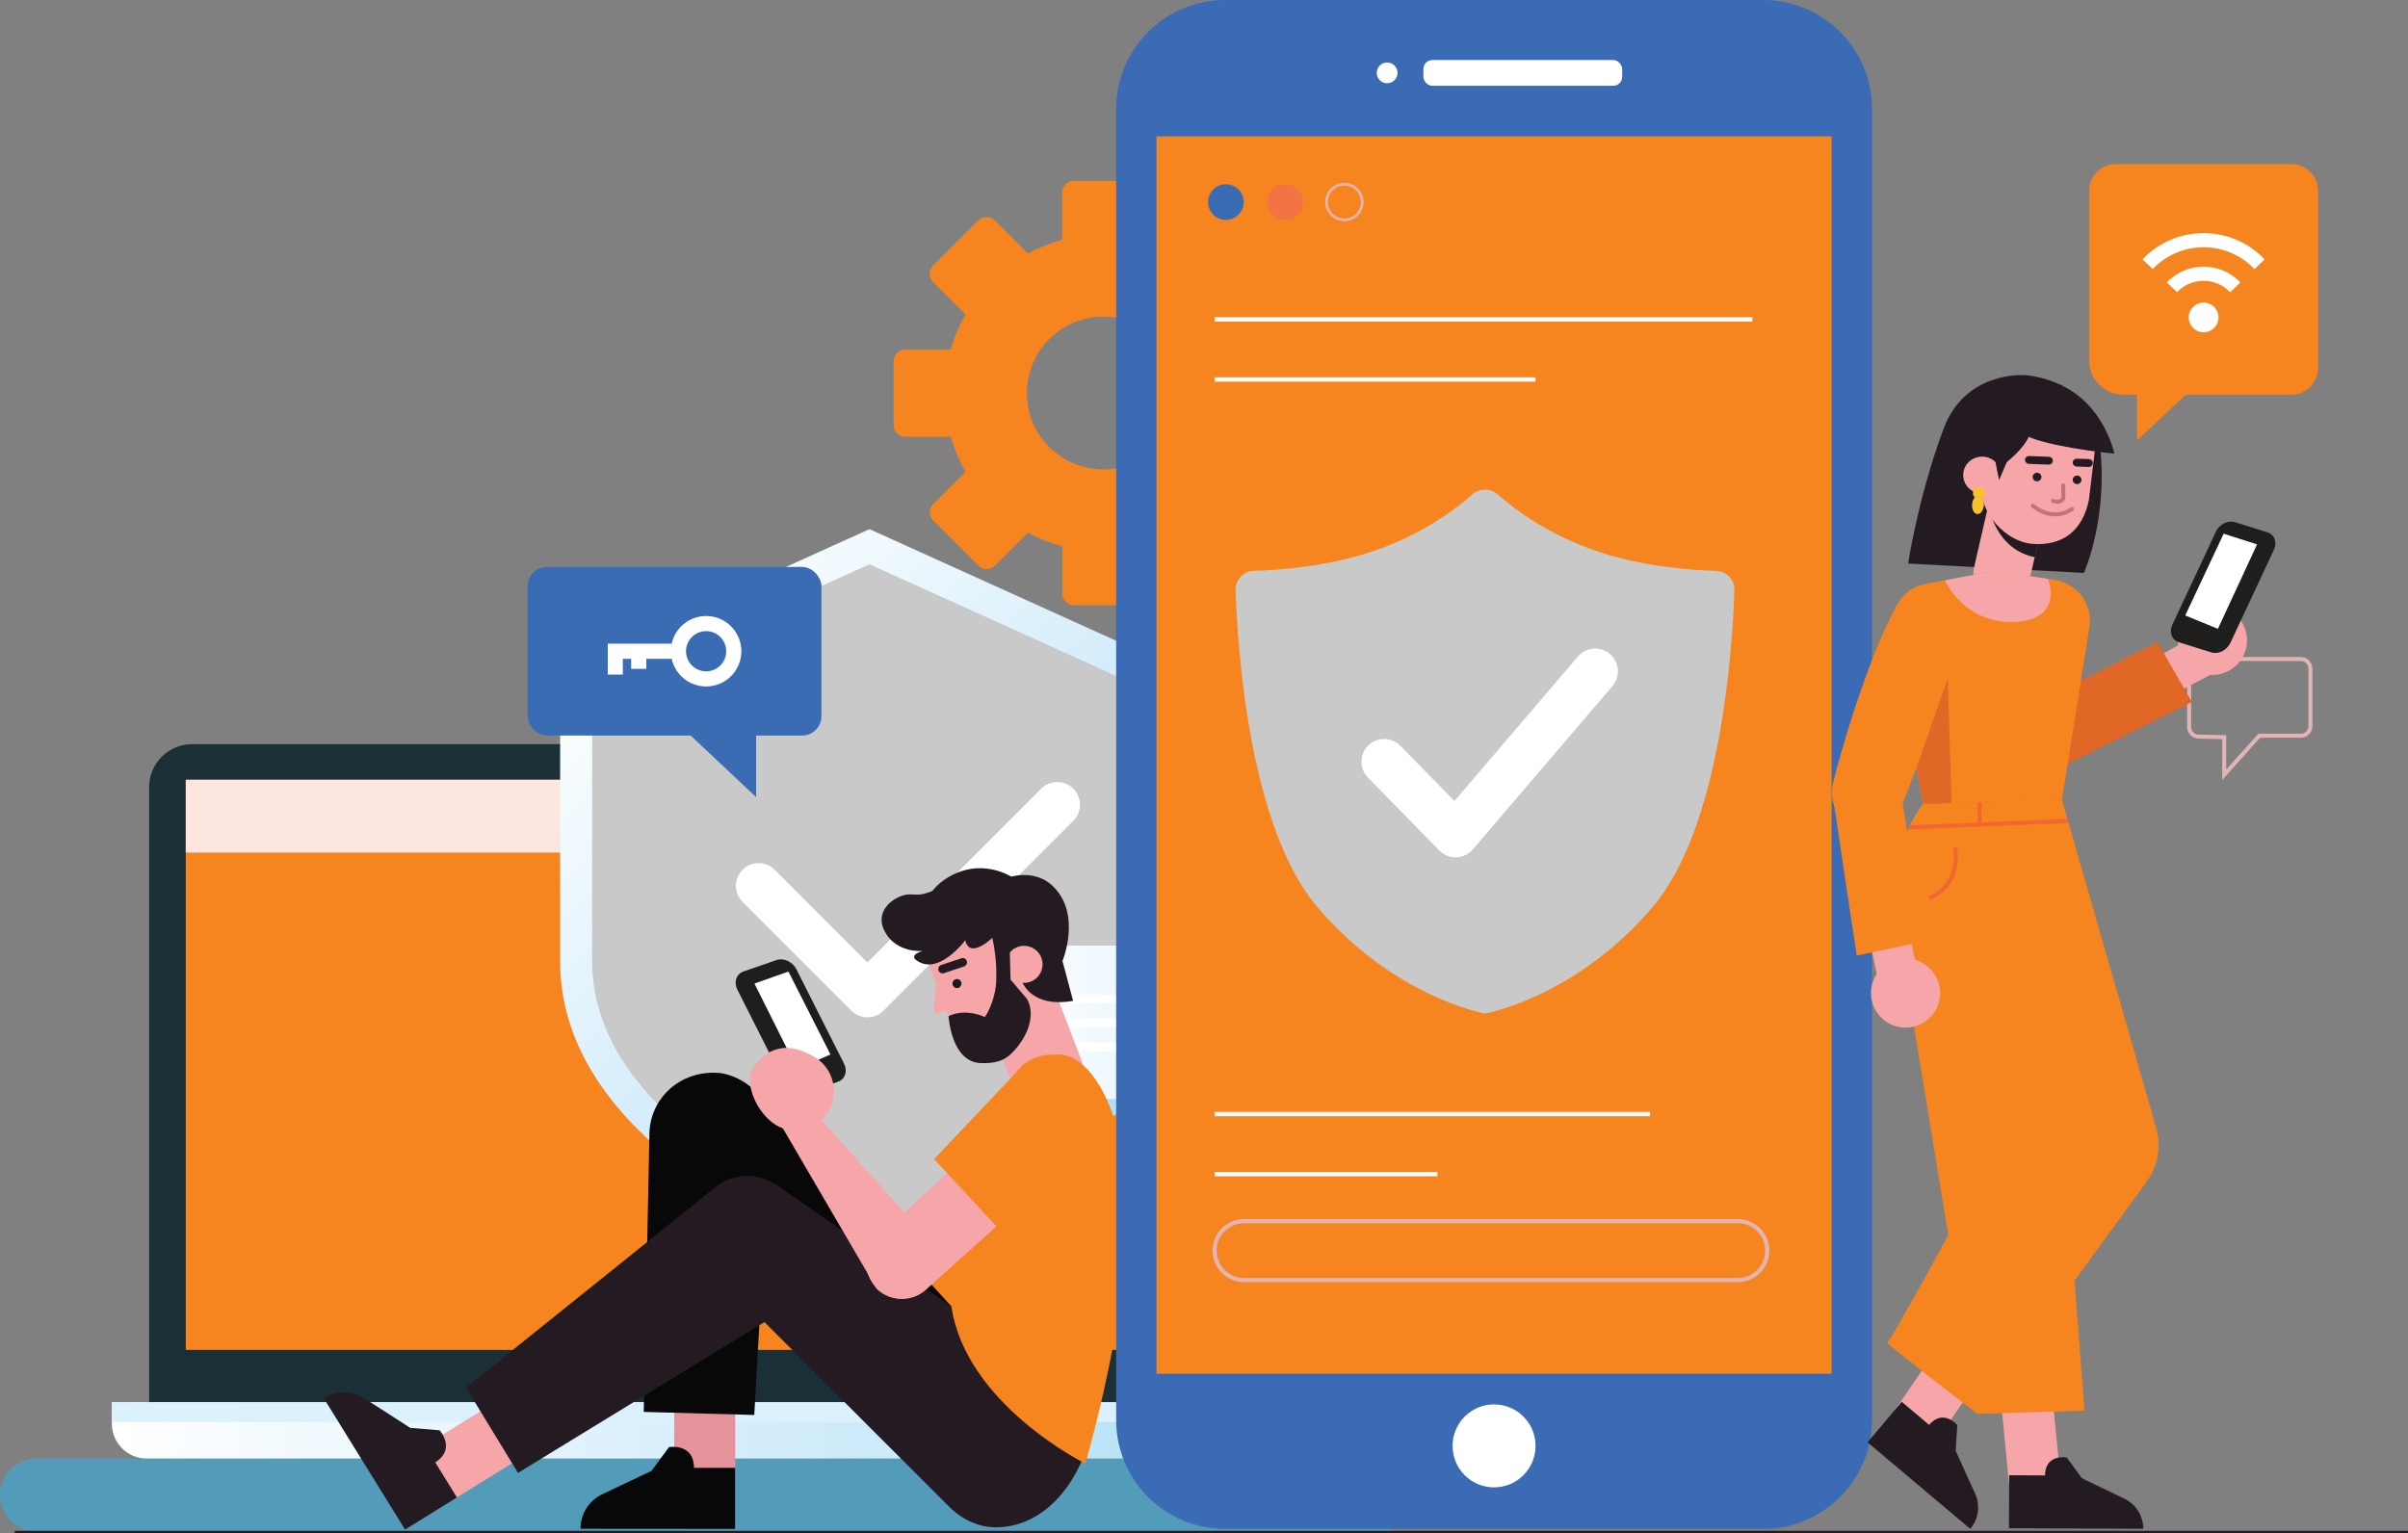 <?xml version="1.0" encoding="UTF-8"?> <svg xmlns="http://www.w3.org/2000/svg" xmlns:xlink="http://www.w3.org/1999/xlink" viewBox="0 0 401.04 255.46"><rect x="0" y="0" width="401.04" height="255.46" fill="#808080" stroke="none"/><defs><style> .cls-1 { fill: #e5939a; } .cls-2 { fill: #fff; } .cls-3 { fill: #1e1e1d; } .cls-4 { stroke: #241b22; stroke-width: .44px; } .cls-4, .cls-5, .cls-6, .cls-7, .cls-8, .cls-9, .cls-10, .cls-11, .cls-12 { fill: none; } .cls-4, .cls-6, .cls-7, .cls-9, .cls-10, .cls-11 { stroke-miterlimit: 10; } .cls-13 { fill: #f8c22d; } .cls-14 { fill: #241b22; } .cls-5 { stroke: #c4717b; stroke-width: .67px; } .cls-5, .cls-12 { stroke-linecap: round; stroke-linejoin: round; } .cls-15 { isolation: isolate; } .cls-16 { fill: #e16726; } .cls-17 { fill: #1a2f36; } .cls-18 { fill: #c9c9c9; } .cls-6 { stroke-width: .45px; } .cls-6, .cls-7, .cls-11 { stroke: #e2b4b3; } .cls-19 { fill: #3b6bb4; } .cls-20 { fill: url(#linear-gradient-2); opacity: .58; } .cls-20, .cls-21 { mix-blend-mode: multiply; } .cls-22 { fill: #dbf1fb; } .cls-7 { stroke-width: .69px; } .cls-23 { fill: #f6a6a9; } .cls-24 { fill: #fde6e0; } .cls-25 { clip-path: url(#clippath); } .cls-9 { stroke: #f16732; stroke-width: .68px; } .cls-10 { stroke-width: .72px; } .cls-10, .cls-12 { stroke: #fff; } .cls-26 { fill: url(#linear-gradient-3); } .cls-27 { fill: #1a1a1a; } .cls-28 { fill: #3a6cb4; } .cls-29 { fill: url(#linear-gradient); } .cls-30 { fill: #f6851f; } .cls-11 { stroke-width: .67px; } .cls-31 { fill: #090809; } .cls-32 { fill: #f37344; } .cls-12 { stroke-width: 7.57px; } .cls-33 { fill: url(#linear-gradient-4); } .cls-21 { fill: #31b3e7; opacity: .56; } </style><linearGradient id="linear-gradient" x1="18.64" y1="238.3" x2="217.07" y2="238.3" gradientUnits="userSpaceOnUse"><stop offset="0" stop-color="#fff"></stop><stop offset="1" stop-color="#b0def7"></stop></linearGradient><linearGradient id="linear-gradient-2" x1="172.78" y1="173.06" x2="244.63" y2="173.06" gradientUnits="userSpaceOnUse"><stop offset="0" stop-color="#a2ddf4"></stop><stop offset="1" stop-color="#00bcee"></stop></linearGradient><linearGradient id="linear-gradient-3" x1="103.12" y1="101.65" x2="186.51" y2="185.04" xlink:href="#linear-gradient"></linearGradient><linearGradient id="linear-gradient-4" x1="169.52" y1="170.29" x2="241.37" y2="170.29" xlink:href="#linear-gradient"></linearGradient><clipPath id="clippath"><polyline class="cls-8" points="367 52.88 386.1 34.71 367 34.71 347.89 34.71 367 52.88"></polyline></clipPath></defs><g class="cls-15"><g id="Layer_2" data-name="Layer 2"><g id="Layer_1-2" data-name="Layer 1"><g><path class="cls-21" d="M229.62,255.18H6.1c-3.37,0-6.1-2.73-6.1-6.1H0c0-3.37,2.73-6.1,6.1-6.1H229.62c3.37,0,6.1,2.73,6.1,6.1h0c0,3.37-2.73,6.1-6.1,6.1Z"></path><path class="cls-17" d="M31.99,123.97H203.72c3.94,0,7.15,3.2,7.15,7.15v102.5H24.84v-102.5c0-3.94,3.2-7.15,7.15-7.15Z"></path><rect class="cls-30" x="30.94" y="129.9" width="173.84" height="94.98"></rect><rect class="cls-24" x="30.94" y="129.9" width="173.84" height="12.13"></rect><path class="cls-29" d="M18.64,233.61H217.07v3.57c0,3.2-2.6,5.8-5.8,5.8H24.43c-3.2,0-5.8-2.6-5.8-5.8v-3.57h0Z"></path><rect class="cls-22" x="18.64" y="233.61" width="198.44" height="3.28"></rect><rect class="cls-20" x="172.78" y="160.29" width="71.85" height="25.54" rx="2.46" ry="2.46"></rect><path class="cls-26" d="M144.81,88.15l-51.52,23.32v48.66c0,27.42,32.5,43.71,51.52,51.53,19.02-7.82,51.52-24.11,51.52-51.53v-48.66l-51.52-23.32Z"></path><path class="cls-18" d="M98.62,114.91v45.23c0,17.38,15.54,32.77,46.19,45.75,30.65-12.98,46.19-28.37,46.19-45.75v-45.23l-46.19-20.91-46.19,20.91Z"></path><polyline class="cls-12" points="126.34 147.57 144.46 165.69 176.08 134.07"></polyline><rect class="cls-33" x="169.52" y="157.53" width="71.85" height="25.54" rx="2.46" ry="2.46"></rect><rect class="cls-2" x="174.99" y="165.66" width="35.78" height="1.45"></rect><rect class="cls-2" x="174.99" y="169.66" width="60.92" height="1.45"></rect><rect class="cls-2" x="174.99" y="173.65" width="60.92" height="1.45"></rect><line class="cls-4" x1="2.45" y1="255.24" x2="401.04" y2="255.24"></line><rect class="cls-28" x="87.87" y="94.44" width="48.94" height="28.1" rx="3.24" ry="3.24"></rect><polygon class="cls-28" points="125.93 119.75 125.93 132.79 112.07 119.75 125.93 119.75"></polygon><path class="cls-2" d="M117.6,114.36c-3.24,0-5.87-2.63-5.87-5.87s2.63-5.87,5.87-5.87,5.87,2.63,5.87,5.87-2.63,5.87-5.87,5.87Zm0-9.22c-1.85,0-3.35,1.5-3.35,3.35s1.5,3.35,3.35,3.35,3.35-1.5,3.35-3.35-1.5-3.35-3.35-3.35Z"></path><polygon class="cls-2" points="103.73 112.38 101.22 112.38 101.22 107.23 112.99 107.23 112.99 109.75 103.73 109.75 103.73 112.38"></polygon><rect class="cls-2" x="105.12" y="108.49" width="2.52" height="2.93"></rect><path class="cls-11" d="M366.18,109.78h17.03c.87,0,1.58,.72,1.58,1.6v9.58c0,.88-.71,1.6-1.58,1.6h-6.94l-5.84,6.51v-6.27l-4.29-.09c-.86-.02-1.55-.73-1.55-1.6v-9.73c0-.88,.71-1.6,1.58-1.6Z"></path><path class="cls-30" d="M352.4,27.33h29.2c2.46,0,4.47,2,4.47,4.47v29.5c0,2.46-2,4.47-4.47,4.47h-27.94c-3.16,0-5.72-2.56-5.72-5.72V31.79c0-2.46,2-4.47,4.47-4.47Z"></path><polygon class="cls-30" points="355.91 60.34 355.91 73.38 369.77 60.34 355.91 60.34"></polygon><path class="cls-2" d="M369.48,52.88c0,1.37-1.11,2.48-2.48,2.48s-2.48-1.11-2.48-2.48,1.11-2.48,2.48-2.48,2.48,1.11,2.48,2.48Z"></path><g class="cls-25"><path class="cls-2" d="M366.99,61.35c-4.67,0-8.46-3.8-8.46-8.47s3.8-8.46,8.46-8.46,8.47,3.8,8.47,8.46-3.8,8.47-8.47,8.47Zm0-14.57c-3.37,0-6.11,2.74-6.11,6.11s2.74,6.11,6.11,6.11,6.11-2.74,6.11-6.11-2.74-6.11-6.11-6.11Z"></path><path class="cls-2" d="M366.99,66.94c-7.75,0-14.05-6.3-14.05-14.05s6.3-14.05,14.05-14.05,14.05,6.3,14.05,14.05-6.3,14.05-14.05,14.05Zm0-25.75c-6.45,0-11.7,5.25-11.7,11.7s5.25,11.7,11.7,11.7,11.7-5.25,11.7-11.7-5.25-11.7-11.7-11.7Z"></path></g><rect class="cls-1" x="112.29" y="232.44" width="10.15" height="13.73" transform="translate(234.57 478.69) rotate(-179.96)"></rect><path class="cls-31" d="M122.44,244.53h-12.88s-9.41,4.47-9.41,4.47c-2.13,1.09-3.47,3.28-3.47,5.68h0l25.75,.02v-10.17Z"></path><path class="cls-31" d="M108.52,245l2.9-3.92s4.54-.82,4.14,4.11l-7.04-.18Z"></path><path class="cls-31" d="M128.27,188.47l-2.65,47.25-18.41-.51,.94-45.84c-.15-6.21,5.04-11.26,11.85-10.61h0c3.66,.57,8.51,3.73,8.27,9.7Z"></path><path class="cls-31" d="M158.44,217.62l-32.8-35.98-3.2,22.91,35.58,37.36c1.39,1.39,3.06,2.47,4.94,3.05,4.4,1.37,12.92-.03,17.64-11.62l-22.15-15.72Z"></path><rect class="cls-23" x="72.79" y="235.54" width="10.15" height="13.73" transform="translate(-87.32 436.13) rotate(-121.74)"></rect><path class="cls-14" d="M76.1,249.46l-6.77-10.95-8.77-5.64c-2.05-1.23-4.62-1.22-6.65,.04h0l13.55,21.9,8.65-5.35Z"></path><path class="cls-14" d="M68.36,237.87l4.86,.4s3.09,3.42-1.31,5.68l-3.55-6.08Z"></path><path class="cls-14" d="M162.16,220.21l-33.14-23.01-5.79,18.96,34.79,34.79c1.39,1.39,3.06,2.47,4.94,3.05,4.4,1.37,12.92-.03,17.64-11.62l-18.43-22.16Z"></path><path class="cls-14" d="M129.38,218.98l-43.11,26.39-8.66-14.22,42.15-33.86c5.24-3.34,12.19-.3,13.29,5.81h0c.65,3.61-.51,14.04-3.68,15.88Z"></path><path class="cls-14" d="M168.77,146.26s-5.34-3.8-11.37,.21c-4.26,2.83-4.17,7.55-4.13,9.63,.02,.8,.24,1.58,.65,2.26l4.23,6.73,2.45-13.89,6.76-2,1.41-2.95Z"></path><path class="cls-23" d="M176.52,184.23h0c3.14-1.2,4.7-4.72,3.5-7.85l-5.91-15.41-11.36,4.35,5.91,15.41c1.2,3.14,4.72,4.7,7.85,3.5Z"></path><path class="cls-23" d="M166.36,174.26h0c4.28-1.64,6.38-6.53,4.69-10.93l-5.52-14.39-7.44,1.99c-2.66,1.02-4.42,7.09-3.37,9.82l3.79,9.89c1.22,3.19,4.74,4.82,7.84,3.63Z"></path><path class="cls-23" d="M155.95,163.58l-.48,4.31c-.14,.55,.41,1.03,.94,.83l3.48-1.34-3.94-3.8Z"></path><path class="cls-14" d="M155.97,152.08c4.92-4.31,7.49-5.52,7.49-5.52,1.44-1.23,2.36-.35,4.17-.3,0,0,4.42-1.7,7.59,1.24,5.03,4.65,1.73,12.6,1.73,12.6l1.77,6.63c-7.13,1.25-8.53-3.3-8.53-3.3l-3.32-4.91-1.47-4.33-2.52-2.66-3.21,.55s-8.61,4.3-3.7,0Z"></path><path class="cls-23" d="M167.66,161.73c.6,1.6,2.38,2.4,3.97,1.81,1.6-.6,2.4-2.38,1.81-3.97-.6-1.6-2.38-2.4-3.97-1.81-1.6,.6-2.4,2.38-1.81,3.97Z"></path><path class="cls-14" d="M157.99,169.28c2.94-1.41,6.03,.15,6.03,.15,1.39-2.02,1.97-5.02,1.9-6.44-.01-.15,.27-3.7-1.11-8.63l3.23-1.24,.26,10.06,2.7,3.19c.9,1.42,.79,3.45,.19,5.02-.54,1.43-1.4,2.67-2.33,3.69-1.56,1.73-3.18,2.09-5.5,2.02-4.97-.15-5.38-7.82-5.38-7.82Z"></path><path class="cls-27" d="M158.68,164.12c.15,.39,.59,.58,.97,.43s.58-.59,.43-.97-.59-.58-.97-.43-.58,.59-.43,.97Z"></path><path class="cls-14" d="M160.7,160.94s-.09,.04-.13,.06l-3.36,1.12c-.38,.13-.78-.08-.91-.45-.13-.38,.08-.78,.45-.91l3.36-1.12c.38-.13,.78,.08,.91,.45,.11,.33-.03,.68-.32,.85Z"></path><path class="cls-14" d="M167.35,154.1s-3.61,4.38-5.61,3.84c0,0-.74-.14-.98-1.31,0,0-4.61,6.26-8.33,3.19,0,0-.92-.77,1.25-1.4,0,0-4.44,.44-6.35-3.3-1.91-3.73,2.1-6.03,3.92-6.11,1.82-.08,1.71,.38,4.62-.81,2.91-1.19,7.98-6.81,12.24-.54l-.76,6.43Z"></path><path class="cls-30" d="M175.87,175.69s6.96-1.47,10.96,15.01c4.34,17.87-6.07,53.12-6.07,53.12,0,0-19.95-9.86-22.31-26.21,0,0,7.57-22.22,8.97-34.1,0,0,.56-8.12,8.46-7.82Z"></path><polygon class="cls-30" points="181.09 194.68 168.72 210.76 166.34 208.67 159.93 213.25 164.69 198.02 181.09 194.68"></polygon><path class="cls-23" d="M129.84,187.04l16.15,27.65c2.49,2.41,6.51,2.19,8.73-.47h0c2-2.39,1.83-5.91-.39-8.09l-19.61-21.93-4.88,2.84Z"></path><path class="cls-3" d="M139.55,180.21l-5.5,1.9c-1.2,.41-2.68-.27-3.31-1.52l-7.94-15.73c-.63-1.25-.18-2.61,1.02-3.02l5.5-1.9c1.2-.41,2.68,.27,3.31,1.52l7.94,15.73c.63,1.25,.18,2.61-1.02,3.02Z"></path><polygon class="cls-2" points="125.65 163.85 131.31 161.85 138.31 175.66 132.78 178.11 125.65 163.85"></polygon><path class="cls-23" d="M125.75,177.41c-2.21,2.84,.39,8.08,3.4,9.96,3.01,1.88,6.95,.89,8.79-2.19,1.84-3.09,.89-7.11-2.12-8.98-3.01-1.88-6.9-2.86-10.07,1.22Z"></path><path class="cls-23" d="M172.41,181.97l-26.2,24.02c-2.56,2.34-2.59,6.36-.07,8.74h0c2.26,2.14,5.79,2.19,8.1,.1l23.12-20.79-4.95-12.08Z"></path><path class="cls-30" d="M155.57,193.09l12.69,13.7,12.82-12.11c3.85-3.63,4.11-9.66,.59-13.61h0c-3.8-4.27-8.61-6.41-12.56-2.27l-13.55,14.3Z"></path><path class="cls-30" d="M183.74,91.9c-14.57,0-26.42-11.85-26.42-26.42s11.85-26.42,26.42-26.42,26.42,11.85,26.42,26.42-11.85,26.42-26.42,26.42Zm0-39.14c-7.01,0-12.72,5.7-12.72,12.72s5.71,12.72,12.72,12.72,12.72-5.7,12.72-12.72-5.71-12.72-12.72-12.72Z"></path><path class="cls-30" d="M178.85,30.13h10.64c1.07,0,1.94,.87,1.94,1.94v13.84h-14.53v-13.84c0-1.07,.87-1.94,1.94-1.94Z"></path><path class="cls-30" d="M176.91,85.05h14.53v13.84c0,1.07-.87,1.94-1.94,1.94h-10.64c-1.07,0-1.94-.87-1.94-1.94v-13.84h0Z"></path><path class="cls-30" d="M151.39,57.59h10.64c1.07,0,1.94,.87,1.94,1.94v13.84h-14.53v-13.84c0-1.07,.87-1.94,1.94-1.94Z" transform="translate(91.24 222.2) rotate(-90)"></path><path class="cls-13" d="M204.37,57.59h14.53v13.84c0,1.07-.87,1.94-1.94,1.94h-10.64c-1.07,0-1.94-.87-1.94-1.94v-13.84h0Z" transform="translate(146.15 277.11) rotate(-90)"></path><path class="cls-30" d="M159.44,38.17h10.64c1.07,0,1.94,.87,1.94,1.94v13.84h-14.53v-13.84c0-1.07,.87-1.94,1.94-1.94Z" transform="translate(15.68 129.99) rotate(-45)"></path><path class="cls-13" d="M196.33,77.01h14.53v13.84c0,1.07-.87,1.94-1.94,1.94h-10.64c-1.07,0-1.94-.87-1.94-1.94v-13.84h0Z" transform="translate(-.4 168.82) rotate(-45)"></path><path class="cls-13" d="M198.27,38.17h10.64c1.07,0,1.94,.87,1.94,1.94v13.84h-14.53v-13.84c0-1.07,.87-1.94,1.94-1.94Z" transform="translate(92.2 -130.47) rotate(45)"></path><path class="cls-30" d="M157.49,77.01h14.53v13.84c0,1.07-.87,1.94-1.94,1.94h-10.64c-1.07,0-1.94-.87-1.94-1.94v-13.84h0Z" transform="translate(108.29 -91.64) rotate(45)"></path><path class="cls-19" d="M311.78,233.53h0V18.15c0-10.02-8.12-18.15-18.15-18.15h-89.59c-10.03,0-18.15,8.13-18.15,18.15V236.55c0,10.03,8.12,18.15,18.15,18.15h89.59c7.48,0,13.9-4.53,16.68-11,.94-2.19,1.47-4.61,1.47-7.15v-3.02Z"></path><circle class="cls-2" cx="231.02" cy="12.14" r="1.73"></circle><rect class="cls-2" x="237.06" y="10" width="33.11" height="4.29" rx="1.49" ry="1.49"></rect><path class="cls-2" d="M255.74,240.87c0,3.81-3.09,6.91-6.91,6.91s-6.91-3.09-6.91-6.91,3.09-6.91,6.91-6.91,6.91,3.09,6.91,6.91Z"></path><rect class="cls-30" x="192.61" y="22.72" width="112.44" height="206.13"></rect><path class="cls-18" d="M266.2,91.9c-8.19-2.72-13.87-6.98-16.73-9.51-1.23-1.09-3.06-1.09-4.29,0-2.86,2.53-8.53,6.79-16.73,9.51-7.5,2.49-15.38,3.08-19.61,3.19-1.75,.05-3.12,1.5-3.06,3.26,.34,9.83,2.29,39.44,13.61,52.74,12.85,15.1,27.93,17.76,27.93,17.76,0,0,15.08-2.66,27.93-17.76,11.32-13.3,13.28-42.91,13.61-52.74,.06-1.75-1.31-3.2-3.06-3.25-4.23-.12-12.11-.7-19.61-3.19Z"></path><polyline class="cls-12" points="230.53 126.89 242.42 139.04 265.67 111.83"></polyline><path class="cls-28" d="M207.13,33.66c0,1.64-1.33,2.97-2.97,2.97s-2.97-1.33-2.97-2.97,1.33-2.97,2.97-2.97,2.97,1.33,2.97,2.97Z"></path><circle class="cls-32" cx="214.03" cy="33.66" r="2.97"></circle><path class="cls-6" d="M226.87,33.66c0,1.64-1.33,2.97-2.97,2.97s-2.97-1.33-2.97-2.97,1.33-2.97,2.97-2.97,2.97,1.33,2.97,2.97Z"></path><path class="cls-7" d="M289.42,213.25h-82.22c-2.71,0-4.91-2.2-4.91-4.91h0c0-2.71,2.2-4.91,4.91-4.91h82.22c2.71,0,4.91,2.2,4.91,4.91h0c0,2.71-2.2,4.91-4.91,4.91Z"></path><line class="cls-10" x1="202.29" y1="185.59" x2="274.8" y2="185.59"></line><line class="cls-10" x1="202.29" y1="195.59" x2="239.39" y2="195.59"></line><line class="cls-10" x1="202.29" y1="53.21" x2="291.86" y2="53.21"></line><line class="cls-10" x1="202.29" y1="63.22" x2="255.74" y2="63.22"></line><path class="cls-14" d="M337.33,62.5s-9.98-.87-13.64,8.93c-4.19,11.21-5.91,22.45-5.91,22.45l29.29,1.56s4.31-9.6,2.52-22.37c-1.4-10-12.26-10.57-12.26-10.57Z"></path><path class="cls-23" d="M340.57,85.42l-2.57,11.19c-.59,2.55-3.14,4.13-5.68,3.54h0c-2.54-.59-4.13-3.13-3.54-5.68l2.49-10.84c.58-2.48,2.59-1.92,5.13-1.33h0c2.55,.59,4.75,.64,4.17,3.12Z"></path><path class="cls-14" d="M330.67,80.07s-.33,10.99,8.24,12.77l1.27-5.68-9.51-7.09Z"></path><path class="cls-23" d="M338.43,90.6h0c5.05,.4,8.43-2.15,9.47-7.34l1-8.31c.29-3.64-3.49-7.79-5.69-7.96l-8.28,1.58c-2.2-.17-4.14,1.44-4.31,3.58l-.66,8.44c-.39,4.93,4.2,9.67,8.46,10Z"></path><path class="cls-14" d="M339.98,79.57c-.06,.39-.43,.65-.83,.6-.4-.06-.67-.42-.61-.81,.06-.39,.43-.66,.83-.6s.67,.42,.61,.81Z"></path><path class="cls-14" d="M346.65,80.04c-.06,.39-.43,.65-.83,.6-.4-.06-.67-.42-.61-.81,.06-.39,.43-.65,.83-.6,.4,.06,.67,.42,.61,.81Z"></path><path class="cls-5" d="M343.61,80.85l.04,2.05s-.21,1.06-1.74,.53"></path><path class="cls-14" d="M337.77,77.26s.09,.02,.13,.02l3.3,.12c.37,.01,.68-.27,.69-.63,.01-.36-.27-.66-.65-.68l-3.3-.12c-.37-.01-.68,.27-.69,.63-.01,.31,.21,.58,.51,.66Z"></path><path class="cls-14" d="M345.71,77.7s.09,.02,.13,.02l2.02,.07c.37,.01,.68-.27,.69-.63,.01-.36-.28-.66-.64-.68l-2.02-.07c-.37-.01-.68,.27-.69,.63-.01,.31,.21,.59,.51,.66Z"></path><path class="cls-5" d="M345.07,84.79s-2.81,2.33-6.5-.52"></path><path class="cls-14" d="M352.13,75.57s-1.72-8.58-9.61-11.73c-6.59-2.63-11.89,3.43-11.89,3.43,0,0,.58,.64,1.53,1.52l-4.4,.87,3.25,9.61c4.07-2.59,6.04-4.77,6.88-6.5,.37,.17,.75,.32,1.13,.44,4.9,1.59,13.11,2.36,13.11,2.36Z"></path><path class="cls-23" d="M326.97,78.9c-.13,1.7,1.17,3.18,2.91,3.32,1.74,.14,3.26-1.13,3.39-2.82,.13-1.7-1.17-3.18-2.91-3.32-1.74-.14-3.26,1.13-3.39,2.82Z"></path><path class="cls-13" d="M328.58,82.06c-.04,.54,.37,1.01,.91,1.05,.54,.04,1.01-.37,1.05-.91,.04-.54-.37-1.01-.91-1.05-.54-.04-1.01,.37-1.05,.91Z"></path><path class="cls-13" d="M328.44,84.04c-.06,.85,.33,1.56,.87,1.6,.54,.04,1.03-.62,1.09-1.46,.06-.85-.33-1.56-.87-1.6-.54-.04-1.03,.62-1.09,1.46Z"></path><polygon class="cls-14" points="335.14 74.81 332.94 79.98 331.99 75.27 335.14 74.81"></polygon><polygon class="cls-23" points="322.34 240.3 315.72 234.72 329.66 214.28 336.28 219.85 322.34 240.3"></polygon><path class="cls-14" d="M316.73,233.53l8.55,7.21,3.74,8.25c.8,1.92,.46,4.12-.88,5.71h0l-17.11-14.42,5.69-6.75Z"></path><path class="cls-14" d="M325.71,241.64l.27-4.23s-2.55-3.09-5.05,.41l4.77,3.82Z"></path><path class="cls-30" d="M343.4,133.21l15.7,54.66c.88,3.08,.3,6.39-1.59,8.98l-28.15,38.68s-15.56-11.94-15.07-11.85,15.22-27.14,15.22-27.14l1.99-62.98,11.89-.36Z"></path><polygon class="cls-30" points="340.93 153.86 344.7 152.31 344.33 203.52 340.93 153.86"></polygon><polygon class="cls-30" points="324.49 205.79 329.37 235.54 319.36 227.79 324.49 205.79"></polygon><polygon class="cls-23" points="343.26 247.36 334.61 247.32 332.19 222.7 340.84 222.73 343.26 247.36"></polygon><path class="cls-14" d="M334.61,245.76l11.19,.05,8.16,3.93c1.84,.96,3,2.87,2.99,4.94h0l-22.37-.09,.04-8.83Z"></path><path class="cls-14" d="M346.71,246.23l-2.5-3.42s-3.94-.74-3.61,3.55l6.11-.13Z"></path><path class="cls-30" d="M320.3,133.9s-7.87,9.06-3.47,25.33l12.54,76.3,17.8-.53-7.83-101.65-19.05,.55Z"></path><path class="cls-9" d="M325.61,141.16s1.28,6.09-4.28,8.42"></path><line class="cls-9" x1="317.95" y1="137.83" x2="344.42" y2="136.76"></line><path class="cls-9" d="M329.81,137.2c-.21,.18-.11-3.57-.11-3.57"></path><polygon class="cls-23" points="363.96 106.81 358.76 109.73 362.18 115.54 370.4 111.22 363.96 106.81"></polygon><path class="cls-23" d="M362.91,108.17c.82,3.07,3.98,4.89,7.05,4.07,3.07-.82,4.89-3.98,4.07-7.05-.82-3.07-3.98-4.89-7.05-4.07-3.07,.82-4.89,3.98-4.07,7.05Z"></path><path class="cls-16" d="M336.06,118.76l23.25-11.8,5.75,10-24.22,12.06c-3.34,1.53-7.23-.48-7.92-4.09h0c-.48-2.53,.81-5.07,3.14-6.17Z"></path><path class="cls-3" d="M362.87,106.99l5.4,1.69c1.17,.37,2.6-.34,3.18-1.57l7.26-15.52c.58-1.24,.1-2.54-1.08-2.91l-5.4-1.69c-1.17-.37-2.6,.34-3.18,1.57l-7.26,15.52c-.58,1.24-.1,2.54,1.08,2.91Z"></path><polygon class="cls-2" points="375.9 90.69 370.34 88.91 363.94 102.53 369.38 104.76 375.9 90.69"></polygon><path class="cls-30" d="M316.27,100.21s-5.11,8.13-10.83,29.51c-.53,1.99-.52,4.09,.67,5.77h0c2.69,3.78,8.46,3.25,10.41-.96,2.72-5.87,9.12-25.1,9.07-25.27-.09-.32-9.32-9.05-9.32-9.05Z"></path><polygon class="cls-23" points="319.29 161.56 318.06 155.73 311.49 157.26 312.66 162.71 319.29 161.56"></polygon><path class="cls-23" d="M317.6,159.69c-3.18-.13-5.86,2.34-5.99,5.51-.13,3.18,2.34,5.86,5.51,5.99,3.18,.13,5.86-2.34,5.99-5.51,.13-3.18-2.34-5.86-5.51-5.99Z"></path><path class="cls-30" d="M316.44,131.05l4.08,25.75-11.29,2.39-4.02-26.76c-.43-3.65,2.68-6.73,6.33-6.28h0c2.56,.32,4.57,2.33,4.9,4.89Z"></path><path class="cls-30" d="M320.59,97.29l11.53-2.16,10.06,1.47c3.6,.53,6.18,3.76,5.88,7.39l-4.65,29.23-23.1,.69-5.15-26.09c-.47-2.2-.27-4.49,.58-6.57h0c.84-2.06,2.67-3.54,4.85-3.95Z"></path><path class="cls-23" d="M341.07,96.43l-8.95-1.3-8.2,1.54s3.32,7.64,12.19,6.89c7.64-.65,4.96-7.12,4.96-7.12Z"></path><path class="cls-16" d="M319.14,128.02c.32-.84,5.26-15.02,5.26-15.02l.62,20.78-4.72,.12-1.16-5.89Z"></path></g></g></g></g></svg> 